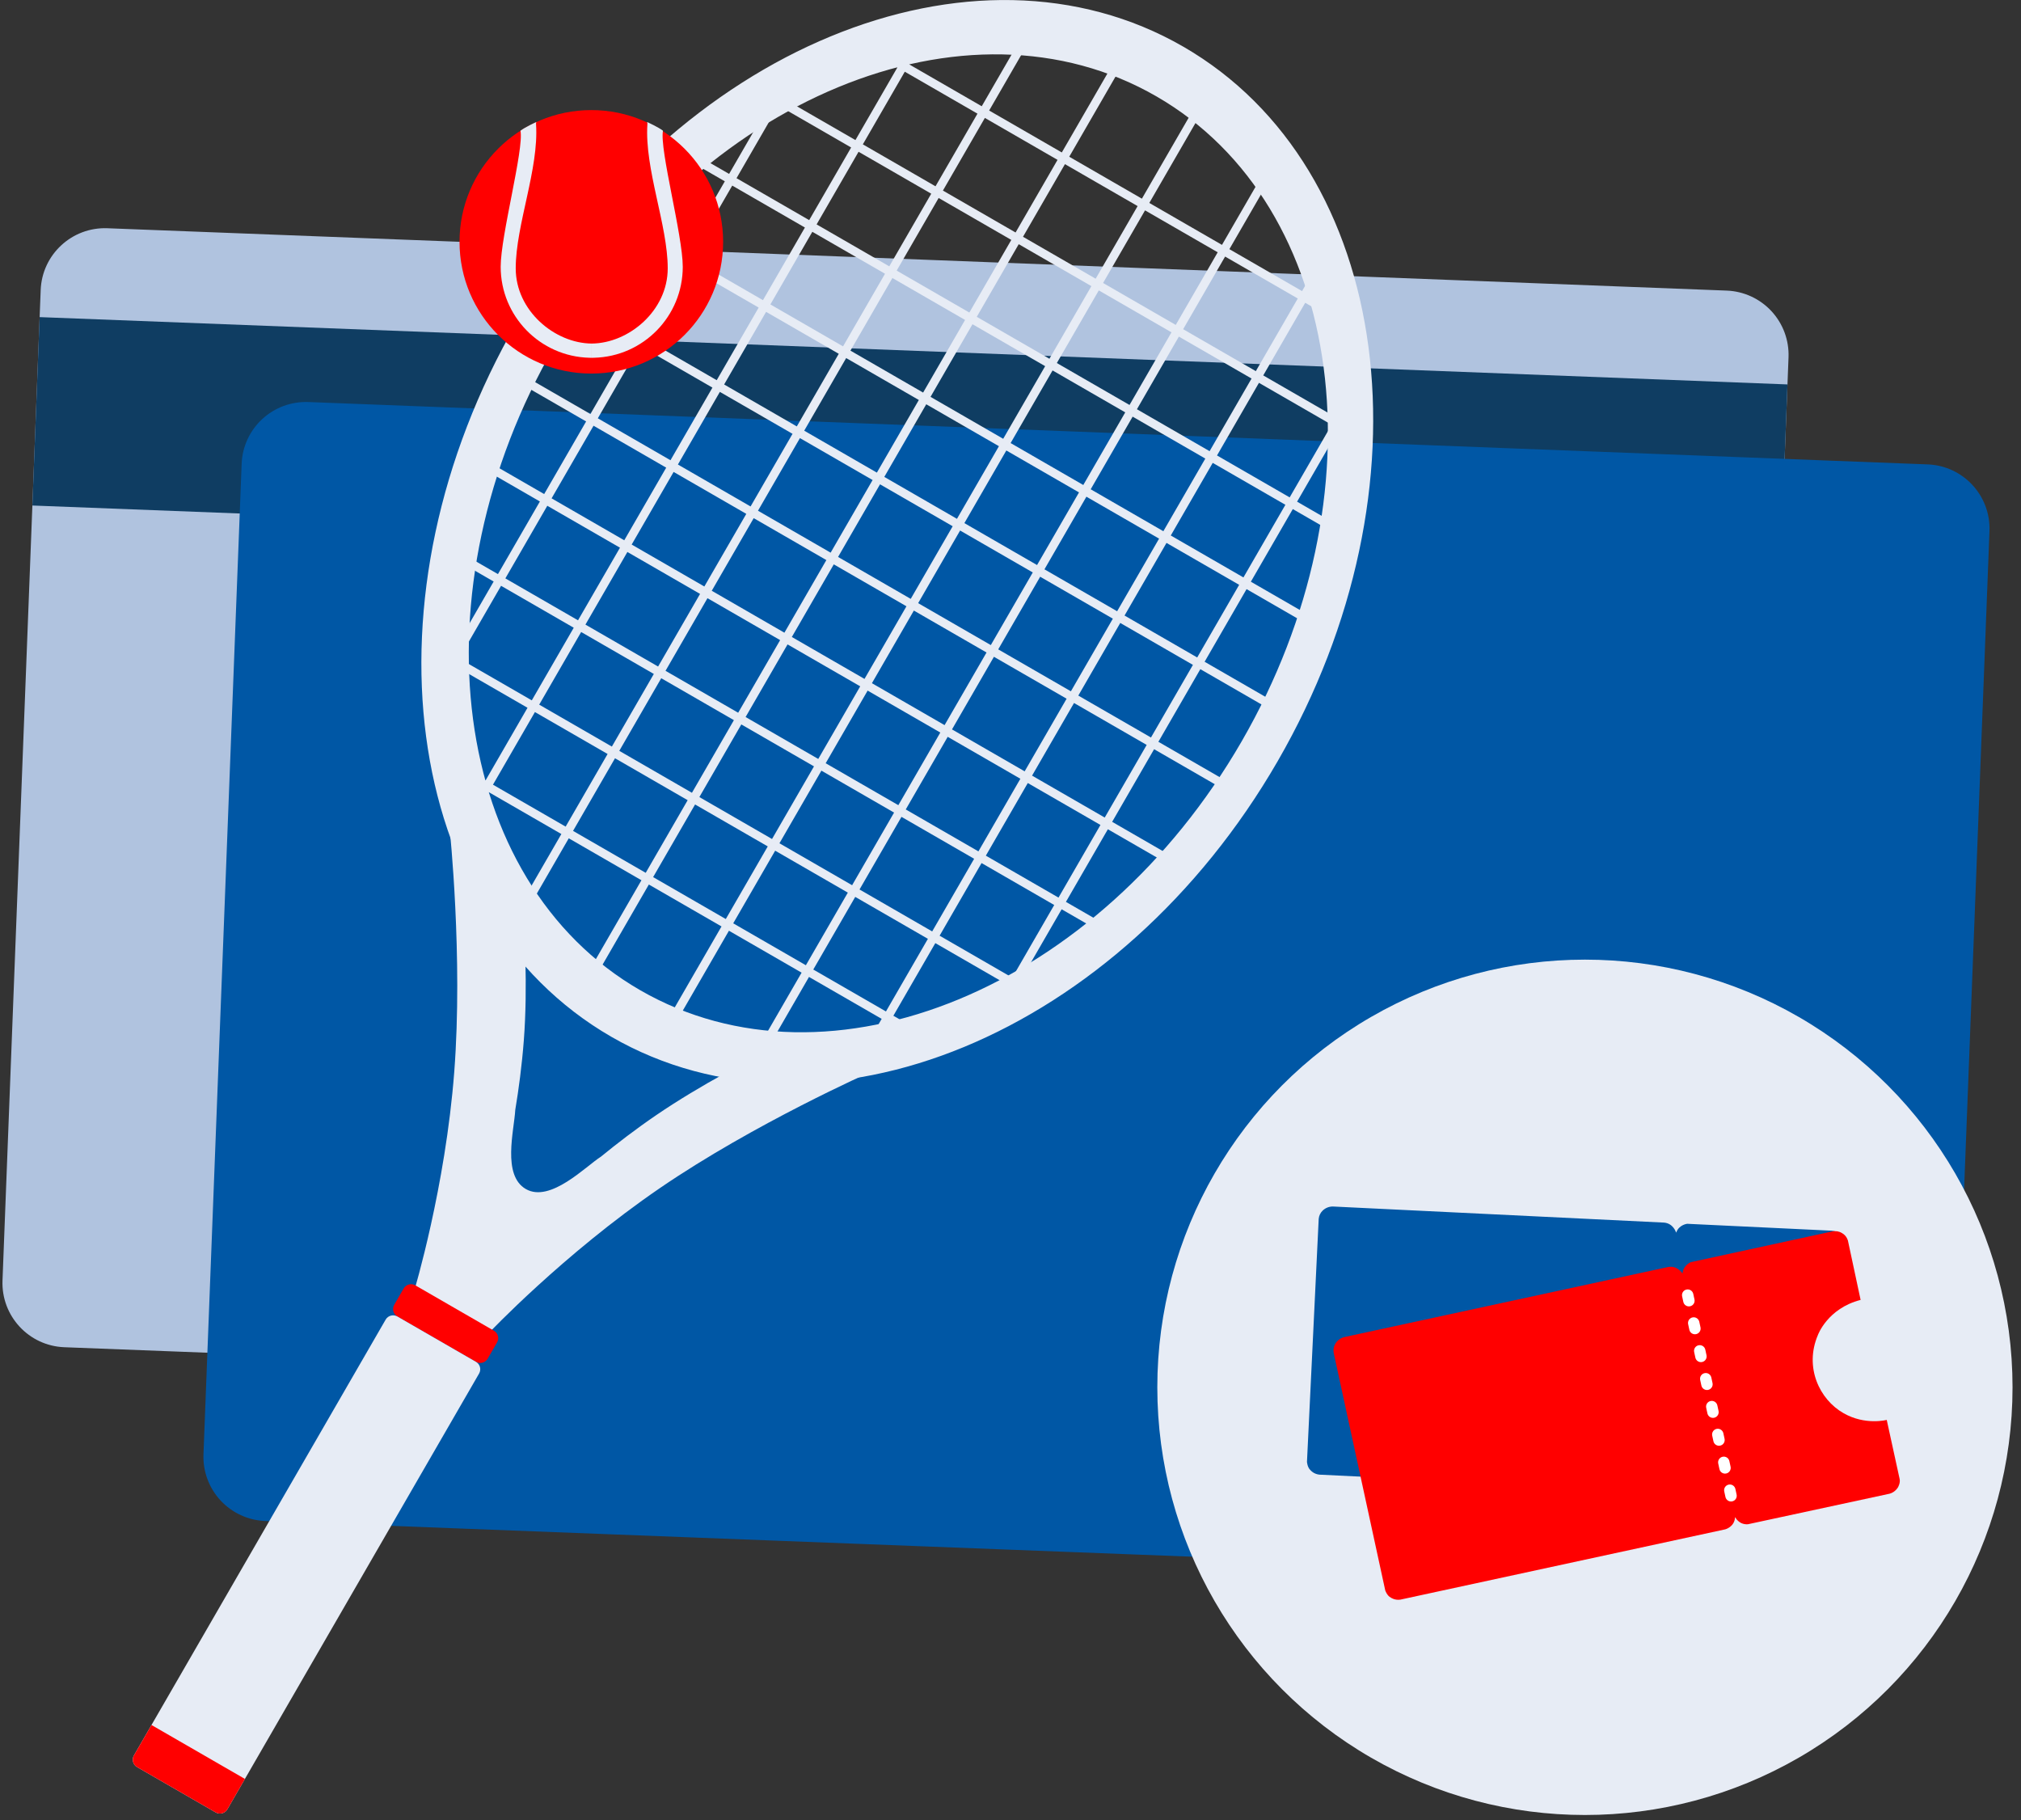 <?xml version="1.0" encoding="UTF-8"?>
<svg width="241px" height="217px" viewBox="0 0 241 217" version="1.1" xmlns="http://www.w3.org/2000/svg" xmlns:xlink="http://www.w3.org/1999/xlink">
    <rect x="0" y="0" width="241" height="217" fill="#333333" stroke="none"/>
    <title>Exclusive leisure activities for CC clients</title>
    <g id="Page-1" stroke="none" stroke-width="1" fill="none" fill-rule="evenodd">
        <g id="cc_illustrations" transform="translate(-169, -4558)">
            <g id="Exclusive-leisure-activities-for-CC-clients" transform="translate(169, 4558)">
                <g id="Группа_43" transform="translate(0.293, 27.166)">
                    <path d="M0.006,125.508 L4.559,7.41 C4.722,3.181 8.285,-0.116 12.517,0.047 L205.618,7.482 C207.65,7.561 209.568,8.443 210.949,9.934 C212.331,11.426 213.063,13.404 212.985,15.435 L208.432,133.534 C208.268,137.763 204.705,141.06 200.473,140.897 L7.373,133.462 C3.141,133.299 -0.157,129.738 0.006,125.508 Z" id="Прямоугольник_скругл._углы_11_копия" fill="#B0C3DF"></path>
                    <polygon id="Прямоугольник_2" fill="#0F3D62" points="4.434 10.643 212.86 18.668 211.994 41.13 3.568 33.106"></polygon>
                    <path d="M23.97,146.23 L28.523,28.13 C28.601,26.099 29.483,24.183 30.975,22.802 C32.468,21.421 34.448,20.69 36.48,20.768 L229.581,28.203 C233.813,28.367 237.111,31.927 236.948,36.156 L232.395,154.255 C232.232,158.484 228.669,161.78 224.436,161.617 L31.337,154.182 C29.305,154.104 27.387,153.222 26.005,151.731 C24.623,150.239 23.891,148.261 23.97,146.23 Z" id="Прямоугольник_скругл._углы_11" fill="#0057A5"></path>
                </g>
                <g id="racket" transform="translate(15.835, 0.003)">
                    <path d="M93.115,4.681 L94,5.191 L92.571,7.665 L101.236,12.665 L105.831,4.712 L106.714,5.222 L102.12,13.174 L110.784,18.174 L116.706,7.925 L117.591,8.435 L111.67,18.684 L120.334,23.684 L126.257,13.434 L127.14,13.945 L121.218,24.194 L129.884,29.194 L134.479,21.242 L135.362,21.752 L130.767,29.704 L139.433,34.704 L140.863,32.23 L141.748,32.74 L140.318,35.214 L143.323,36.949 L142.813,37.832 L139.807,36.098 L134.804,44.757 L143.469,49.757 L144.286,48.343 L145.17,48.853 L144.353,50.267 L145.238,50.777 L144.727,51.661 L143.843,51.15 L138.84,59.81 L144.145,62.872 L143.635,63.755 L138.33,60.693 L133.327,69.353 L140.931,73.74 L140.421,74.624 L132.816,70.236 L127.813,78.897 L137.539,84.509 L137.029,85.392 L127.303,79.78 L122.3,88.44 L132.026,94.051 L131.516,94.936 L121.79,89.323 L116.787,97.983 L124.391,102.371 L123.881,103.254 L116.277,98.867 L111.274,107.526 L116.755,110.689 L116.245,111.573 L110.764,108.409 L105.25,117.954 L95.7,112.443 L90.697,121.103 L93.703,122.837 L93.193,123.721 L90.187,121.985 L88.961,124.107 L88.077,123.597 L89.303,121.475 L80.637,116.476 L75.532,125.313 L74.649,124.802 L79.754,115.966 L71.089,110.967 L65.167,121.217 L64.282,120.707 L70.204,110.456 L61.539,105.457 L55.617,115.708 L54.733,115.198 L60.655,104.947 L51.989,99.947 L47.293,108.077 L46.409,107.567 L51.106,99.437 L42.44,94.437 L41.521,96.028 L40.637,95.518 L41.556,93.927 L39.611,92.805 L40.121,91.921 L42.067,93.044 L47.07,84.384 L38.404,79.383 L37.587,80.799 L36.703,80.289 L37.52,78.873 L36.282,78.16 L36.792,77.277 L38.03,77.99 L43.033,69.331 L38.259,66.577 L38.769,65.692 L43.544,68.447 L48.546,59.788 L41.296,55.605 L41.806,54.721 L49.057,58.904 L54.059,50.245 L45.04,45.042 L45.551,44.157 L54.57,49.361 L59.573,40.701 L50.553,35.498 L51.065,34.614 L60.083,39.817 L65.085,31.158 L57.836,26.975 L58.347,26.091 L65.596,30.274 L70.599,21.615 L66.709,19.371 L67.219,18.487 L71.109,20.732 L76.317,11.719 L76.623,11.189 L86.173,16.698 L91.176,8.038 L89.231,6.916 L89.741,6.033 L91.686,7.154 L93.115,4.681 Z M86.15,106.933 L81.147,115.593 L89.813,120.592 L94.816,111.932 L86.15,106.933 Z M101.214,102.899 L96.211,111.559 L104.875,116.559 L109.879,107.899 L101.214,102.899 Z M76.602,101.423 L71.599,110.083 L80.264,115.083 L85.267,106.423 L76.602,101.423 Z M91.664,97.389 L86.661,106.049 L95.326,111.049 L100.329,102.389 L91.664,97.389 Z M67.052,95.913 L62.049,104.573 L70.715,109.573 L75.718,100.913 L67.052,95.913 Z M106.727,93.357 L101.724,102.016 L110.389,107.016 L115.392,98.356 L106.727,93.357 Z M82.115,91.88 L77.112,100.54 L85.778,105.54 L90.781,96.88 L82.115,91.88 Z M57.503,90.403 L52.5,99.063 L61.165,104.063 L66.168,95.403 L57.503,90.403 Z M97.177,87.847 L92.174,96.506 L100.839,101.506 L105.842,92.846 L97.177,87.847 Z M72.566,86.37 L67.563,95.03 L76.228,100.03 L81.231,91.37 L72.566,86.37 Z M47.954,84.894 L42.951,93.554 L51.617,98.554 L56.62,89.894 L47.954,84.894 Z M112.24,83.814 L107.237,92.473 L115.902,97.472 L120.905,88.813 L112.24,83.814 Z M87.628,82.337 L82.625,90.997 L91.291,95.997 L96.294,87.337 L87.628,82.337 Z M63.016,80.86 L58.013,89.52 L66.678,94.52 L71.681,85.86 L63.016,80.86 Z M102.69,78.304 L97.688,86.963 L106.353,91.963 L111.356,83.303 L102.69,78.304 Z M78.079,76.828 L73.076,85.487 L81.741,90.486 L86.744,81.827 L78.079,76.828 Z M53.467,75.351 L48.464,84.011 L57.13,89.011 L62.133,80.351 L53.467,75.351 Z M117.754,74.27 L112.751,82.93 L121.416,87.929 L126.419,79.269 L117.754,74.27 Z M93.141,72.794 L88.139,81.453 L96.804,86.453 L101.807,77.794 L93.141,72.794 Z M68.529,71.318 L63.527,79.977 L72.191,84.976 L77.194,76.317 L68.529,71.318 Z M43.917,69.841 L38.914,78.501 L47.58,83.5 L52.583,74.841 L43.917,69.841 Z M108.204,68.76 L103.201,77.42 L111.867,82.42 L116.87,73.76 L108.204,68.76 Z M83.592,67.285 L78.59,75.944 L87.255,80.943 L92.257,72.284 L83.592,67.285 Z M58.98,65.808 L53.977,74.467 L62.643,79.467 L67.646,70.808 L58.98,65.808 Z M123.267,64.727 L118.264,73.387 L126.929,78.386 L131.932,69.726 L123.267,64.727 Z M98.655,63.25 L93.652,71.91 L102.318,76.91 L107.321,68.25 L98.655,63.25 Z M74.042,61.775 L69.04,70.433 L77.705,75.433 L82.707,66.774 L74.042,61.775 Z M49.43,60.299 L44.428,68.957 L53.093,73.957 L58.096,65.298 L49.43,60.299 Z M113.717,59.217 L108.714,67.877 L117.38,72.876 L122.383,64.217 L113.717,59.217 Z M89.106,57.741 L84.103,66.401 L92.768,71.4 L97.771,62.74 L89.106,57.741 Z M64.493,56.265 L59.491,64.924 L68.157,69.924 L73.159,61.265 L64.493,56.265 Z M128.781,55.184 L123.778,63.843 L132.443,68.843 L137.446,60.183 L128.781,55.184 Z M104.168,53.707 L99.165,62.367 L107.831,67.367 L112.834,58.707 L104.168,53.707 Z M79.556,52.231 L74.553,60.891 L83.218,65.89 L88.221,57.23 L79.556,52.231 Z M54.944,50.755 L49.941,59.414 L58.607,64.414 L63.609,55.755 L54.944,50.755 Z M119.231,49.673 L114.228,58.333 L122.893,63.333 L127.896,54.673 L119.231,49.673 Z M94.619,48.198 L89.616,56.857 L98.281,61.857 L103.284,53.197 L94.619,48.198 Z M70.007,46.721 L65.004,55.381 L73.67,60.381 L78.673,51.721 L70.007,46.721 Z M134.294,45.641 L129.291,54.301 L137.956,59.3 L142.959,50.64 L134.294,45.641 Z M109.682,44.164 L104.679,52.823 L113.345,57.823 L118.348,49.164 L109.682,44.164 Z M85.069,42.688 L80.066,51.347 L88.731,56.347 L93.734,47.687 L85.069,42.688 Z M60.457,41.212 L55.454,49.871 L64.119,54.87 L69.122,46.211 L60.457,41.212 Z M124.744,40.13 L119.741,48.79 L128.407,53.79 L133.41,45.13 L124.744,40.13 Z M100.132,38.654 L95.129,47.314 L103.795,52.313 L108.798,43.654 L100.132,38.654 Z M75.52,37.179 L70.517,45.838 L79.183,50.838 L84.186,42.179 L75.52,37.179 Z M115.195,34.621 L110.192,43.281 L118.858,48.281 L123.861,39.621 L115.195,34.621 Z M90.582,33.144 L85.579,41.803 L94.245,46.803 L99.248,38.144 L90.582,33.144 Z M65.97,31.669 L60.968,40.328 L69.633,45.327 L74.635,36.668 L65.97,31.669 Z M130.257,30.587 L125.254,39.247 L133.92,44.247 L138.923,35.587 L130.257,30.587 Z M105.646,29.111 L100.643,37.771 L109.308,42.771 L114.311,34.111 L105.646,29.111 Z M81.034,27.635 L76.031,36.294 L84.697,41.294 L89.7,32.635 L81.034,27.635 Z M120.708,25.078 L115.705,33.737 L124.371,38.737 L129.374,30.078 L120.708,25.078 Z M96.096,23.601 L91.093,32.261 L99.758,37.261 L104.761,28.601 L96.096,23.601 Z M71.484,22.125 L66.481,30.784 L75.146,35.784 L80.149,27.125 L71.484,22.125 Z M111.159,19.568 L106.156,28.228 L114.821,33.227 L119.824,24.568 L111.159,19.568 Z M86.547,18.092 L81.544,26.752 L90.21,31.752 L95.213,23.092 L86.547,18.092 Z M101.609,14.058 L96.606,22.718 L105.271,27.717 L110.274,19.057 L101.609,14.058 Z M76.997,12.582 L71.994,21.242 L80.659,26.242 L85.662,17.582 L76.997,12.582 Z M92.06,8.548 L87.057,17.208 L95.723,22.208 L100.726,13.548 L92.06,8.548 Z" id="Combined-Shape" fill="#E7ECF5"></path>
                    <path d="M37.786,98.821 C37.786,98.821 45.95,113.429 58.432,120.631 C71.061,127.916 88.008,127.798 88.008,127.798 C88.008,127.798 74.156,133.926 62.858,141.651 C51.357,149.516 42.406,158.982 42.406,158.982 L33.563,153.881 C33.563,153.881 37.275,141.587 38.334,127.793 C39.387,114.058 37.786,98.821 37.786,98.821 Z M70.534,128.017 C68.056,129.37 64.956,131.22 62.434,132.943 C59.961,134.631 57.717,136.357 55.825,137.905 C54.053,139.021 49.795,143.452 46.87,141.765 C44.02,140.119 45.472,134.793 45.611,132.318 C46.016,129.893 46.399,127.051 46.632,124.013 C46.876,120.803 46.894,117.465 46.82,114.517 C55.007,123.905 66.17,126.937 70.534,128.017 Z" id="Прямоугольник_18_копия" fill="#E7ECF5"></path>
                    <path d="M125.266,5.558 C150.317,20.012 155.357,58.157 136.524,90.755 C117.691,123.354 82.115,138.065 57.063,123.61 C32.011,109.156 26.971,71.013 45.804,38.413 C64.637,5.813 100.214,-8.896 125.266,5.558 Z M122.074,11.492 C144.683,24.537 149.23,58.968 132.228,88.395 C115.227,117.823 83.117,131.103 60.507,118.058 C37.897,105.012 33.35,70.581 50.351,41.155 C67.352,11.728 99.463,-1.553 122.074,11.492 Z" id="Эллипс_19_копия" fill="#E7ECF5"></path>
                    <path d="M33.693,153.248 L43.065,158.656 C43.3,158.791 43.471,159.014 43.542,159.275 C43.612,159.537 43.575,159.815 43.439,160.05 L42.316,161.993 C42.181,162.228 41.958,162.399 41.696,162.469 C41.435,162.539 41.156,162.502 40.922,162.367 L31.549,156.959 C31.314,156.824 31.143,156.601 31.073,156.34 C31.003,156.078 31.04,155.8 31.175,155.566 L32.299,153.621 C32.581,153.134 33.204,152.967 33.693,153.248 L33.693,153.248 Z" id="Прямоугольник_скругл._углы_29" fill="#FF0000"></path>
                    <path d="M31.549,156.959 L40.922,162.367 C41.41,162.649 41.577,163.273 41.296,163.761 L11.278,215.718 C11.142,215.952 10.919,216.123 10.658,216.193 C10.397,216.263 10.118,216.227 9.884,216.091 L0.511,210.683 C0.276,210.548 0.105,210.326 0.035,210.064 C-0.035,209.803 0.001,209.525 0.137,209.29 L30.154,157.332 C30.437,156.845 31.06,156.678 31.549,156.959 L31.549,156.959 Z" id="Прямоугольник_скругл._углы_29_копия" fill="#E7ECF5"></path>
                    <path d="M13.371,212.096 L11.278,215.718 C11.142,215.952 10.919,216.123 10.658,216.193 C10.397,216.263 10.118,216.227 9.884,216.091 L0.511,210.683 C0.276,210.548 0.105,210.326 0.035,210.064 C-0.035,209.803 0.001,209.525 0.137,209.29 L2.23,205.667 L13.371,212.096 Z" id="Прямоугольник_скругл._углы_29_копия_2" fill="#FF0000"></path>
                </g>
                <g id="ball" transform="translate(54.714, 13.089)">
                    <ellipse id="Эллипс_534" fill="#FF0000" fill-rule="nonzero" cx="15.8" cy="15.744" rx="15.717" ry="15.707"></ellipse>
                    <path d="M9.239,1.456 C9.208,1.542 9.197,1.634 9.208,1.725 C9.565,7.049 6.785,13.731 6.785,18.91 C6.785,23.972 11.447,27.841 15.848,27.872 L15.848,29.571 C15.848,29.571 15.662,29.569 15.57,29.567 C9.684,29.417 4.991,24.605 4.991,18.721 C4.991,14.961 7.779,4.729 7.352,2.495 C7.871,2.087 9.239,1.456 9.239,1.456 Z" id="Эллипс_534_копия" fill="#E7ECF5"></path>
                    <path d="M22.456,1.456 C22.487,1.542 22.498,1.634 22.487,1.725 C22.13,7.049 24.911,13.731 24.911,18.91 C24.911,23.972 20.249,27.841 15.848,27.872 L15.848,29.571 C15.848,29.571 16.033,29.569 16.125,29.567 C22.011,29.417 26.704,24.605 26.704,18.721 C26.704,14.961 23.916,4.729 24.344,2.495 C23.824,2.087 22.456,1.456 22.456,1.456 Z" id="Эллипс_534_копия_2" fill="#E7ECF5"></path>
                </g>
                <g id="Группа_43-2" transform="translate(138.007, 114.416)">
                    <circle id="Эллипс_11" fill="#E7ECF5" fill-rule="nonzero" cx="50.992" cy="50.992" r="50.992"></circle>
                    <g id="Группа_34" transform="translate(50.991, 48.265) rotate(-10) translate(-50.991, -48.265) translate(16.317, 24.469)">
                        <path d="M66.035,22.03 L67.649,15.006 C67.649,15.006 67.787,14.396 67.385,13.86 C67.161,13.524 66.834,13.306 66.42,13.199 L49.593,9.398 C49.593,9.398 48.614,9.336 48.139,10.185 L48.108,10.176 C48.108,10.176 47.985,9.067 46.903,8.779 L8.349,0.033 C7.904,-0.05 7.445,0.044 7.069,0.295 C6.751,0.507 6.521,0.828 6.423,1.197 L0.018,29.474 C0.018,29.474 -0.062,30.14 0.268,30.548 C0.268,30.548 0.544,31.04 1.193,31.233 L39.842,40.004 C39.842,40.004 40.956,40.212 41.501,39.206 L41.532,39.214 C41.532,39.214 41.542,40.202 42.541,40.592 L59.327,44.416 C59.327,44.416 59.942,44.594 60.599,44.185 C60.599,44.185 61.121,43.837 61.227,43.346 L62.81,36.314 C62.81,36.314 60.192,35.84 58.481,33.408 C56.565,30.717 56.543,26.46 59.645,23.677 C59.645,23.677 62.019,21.276 66.035,22.03 Z" id="Фигура_25_копия" fill="#0057A5"></path>
                        <path d="M68.386,21.928 L68.126,14.726 C68.126,14.726 68.101,14.101 67.574,13.688 C67.271,13.421 66.899,13.294 66.47,13.298 L49.233,13.979 C49.233,13.979 48.271,14.172 48.032,15.115 L48,15.115 C48,15.115 47.593,14.076 46.474,14.077 L6.969,15.602 C6.518,15.636 6.098,15.846 5.8,16.186 C5.548,16.472 5.409,16.842 5.41,17.224 L6.547,46.194 C6.547,46.194 6.641,46.858 7.066,47.167 C7.066,47.167 7.459,47.571 8.137,47.589 L47.74,46.064 C47.74,46.064 48.87,45.977 49.136,44.864 L49.169,44.864 C49.169,44.864 49.434,45.816 50.499,45.935 L67.704,45.286 C67.704,45.286 68.344,45.299 68.873,44.734 C68.873,44.734 69.287,44.263 69.262,43.761 L68.97,36.559 C68.97,36.559 66.318,36.779 64.036,34.872 C61.488,32.768 60.365,28.662 62.64,25.172 C62.64,25.172 64.311,22.238 68.386,21.928 Z" id="Фигура_25" fill="#FF0000"></path>
                        <path d="M47.5,17.81 L47.526,18.49 C47.54,18.865 47.856,19.157 48.231,19.143 C48.607,19.129 48.899,18.813 48.885,18.438 L48.859,17.758 C48.845,17.383 48.529,17.091 48.154,17.105 C47.778,17.119 47.486,17.435 47.5,17.81 Z M47.63,21.207 L47.656,21.887 C47.67,22.262 47.986,22.554 48.361,22.54 C48.736,22.526 49.029,22.21 49.015,21.835 L48.989,21.155 C48.974,20.78 48.659,20.488 48.283,20.502 C47.908,20.516 47.616,20.832 47.63,21.207 Z M47.76,24.604 L47.786,25.284 C47.8,25.659 48.116,25.951 48.491,25.937 C48.866,25.923 49.159,25.607 49.144,25.232 L49.118,24.552 C49.104,24.177 48.788,23.885 48.413,23.899 C48.038,23.913 47.745,24.229 47.76,24.604 Z M47.889,28.001 L47.915,28.681 C47.93,29.056 48.245,29.348 48.621,29.334 C48.996,29.32 49.288,29.004 49.274,28.629 L49.248,27.949 C49.234,27.574 48.918,27.282 48.543,27.296 C48.168,27.31 47.875,27.626 47.889,28.001 Z M48.019,31.398 L48.045,32.078 C48.059,32.453 48.375,32.745 48.75,32.731 C49.126,32.717 49.418,32.401 49.404,32.026 L49.378,31.346 C49.364,30.971 49.048,30.678 48.673,30.693 C48.297,30.707 48.005,31.023 48.019,31.398 Z M48.149,34.795 L48.175,35.475 C48.189,35.85 48.505,36.142 48.88,36.128 C49.255,36.114 49.548,35.798 49.534,35.423 L49.508,34.743 C49.493,34.368 49.177,34.075 48.802,34.09 C48.427,34.104 48.135,34.42 48.149,34.795 Z M48.279,38.192 L48.305,38.871 C48.319,39.247 48.635,39.539 49.01,39.525 C49.385,39.511 49.678,39.195 49.663,38.82 L49.637,38.14 C49.623,37.765 49.307,37.472 48.932,37.487 C48.557,37.501 48.264,37.817 48.279,38.192 Z M48.408,41.589 L48.434,42.268 C48.449,42.644 48.764,42.936 49.14,42.922 C49.515,42.908 49.807,42.592 49.793,42.217 L49.767,41.537 C49.753,41.162 49.437,40.869 49.062,40.884 C48.687,40.898 48.394,41.214 48.408,41.589 Z" id="Path" fill="#FFFFFF" fill-rule="nonzero"></path>
                    </g>
                </g>
            </g>
        </g>
    </g>
</svg>